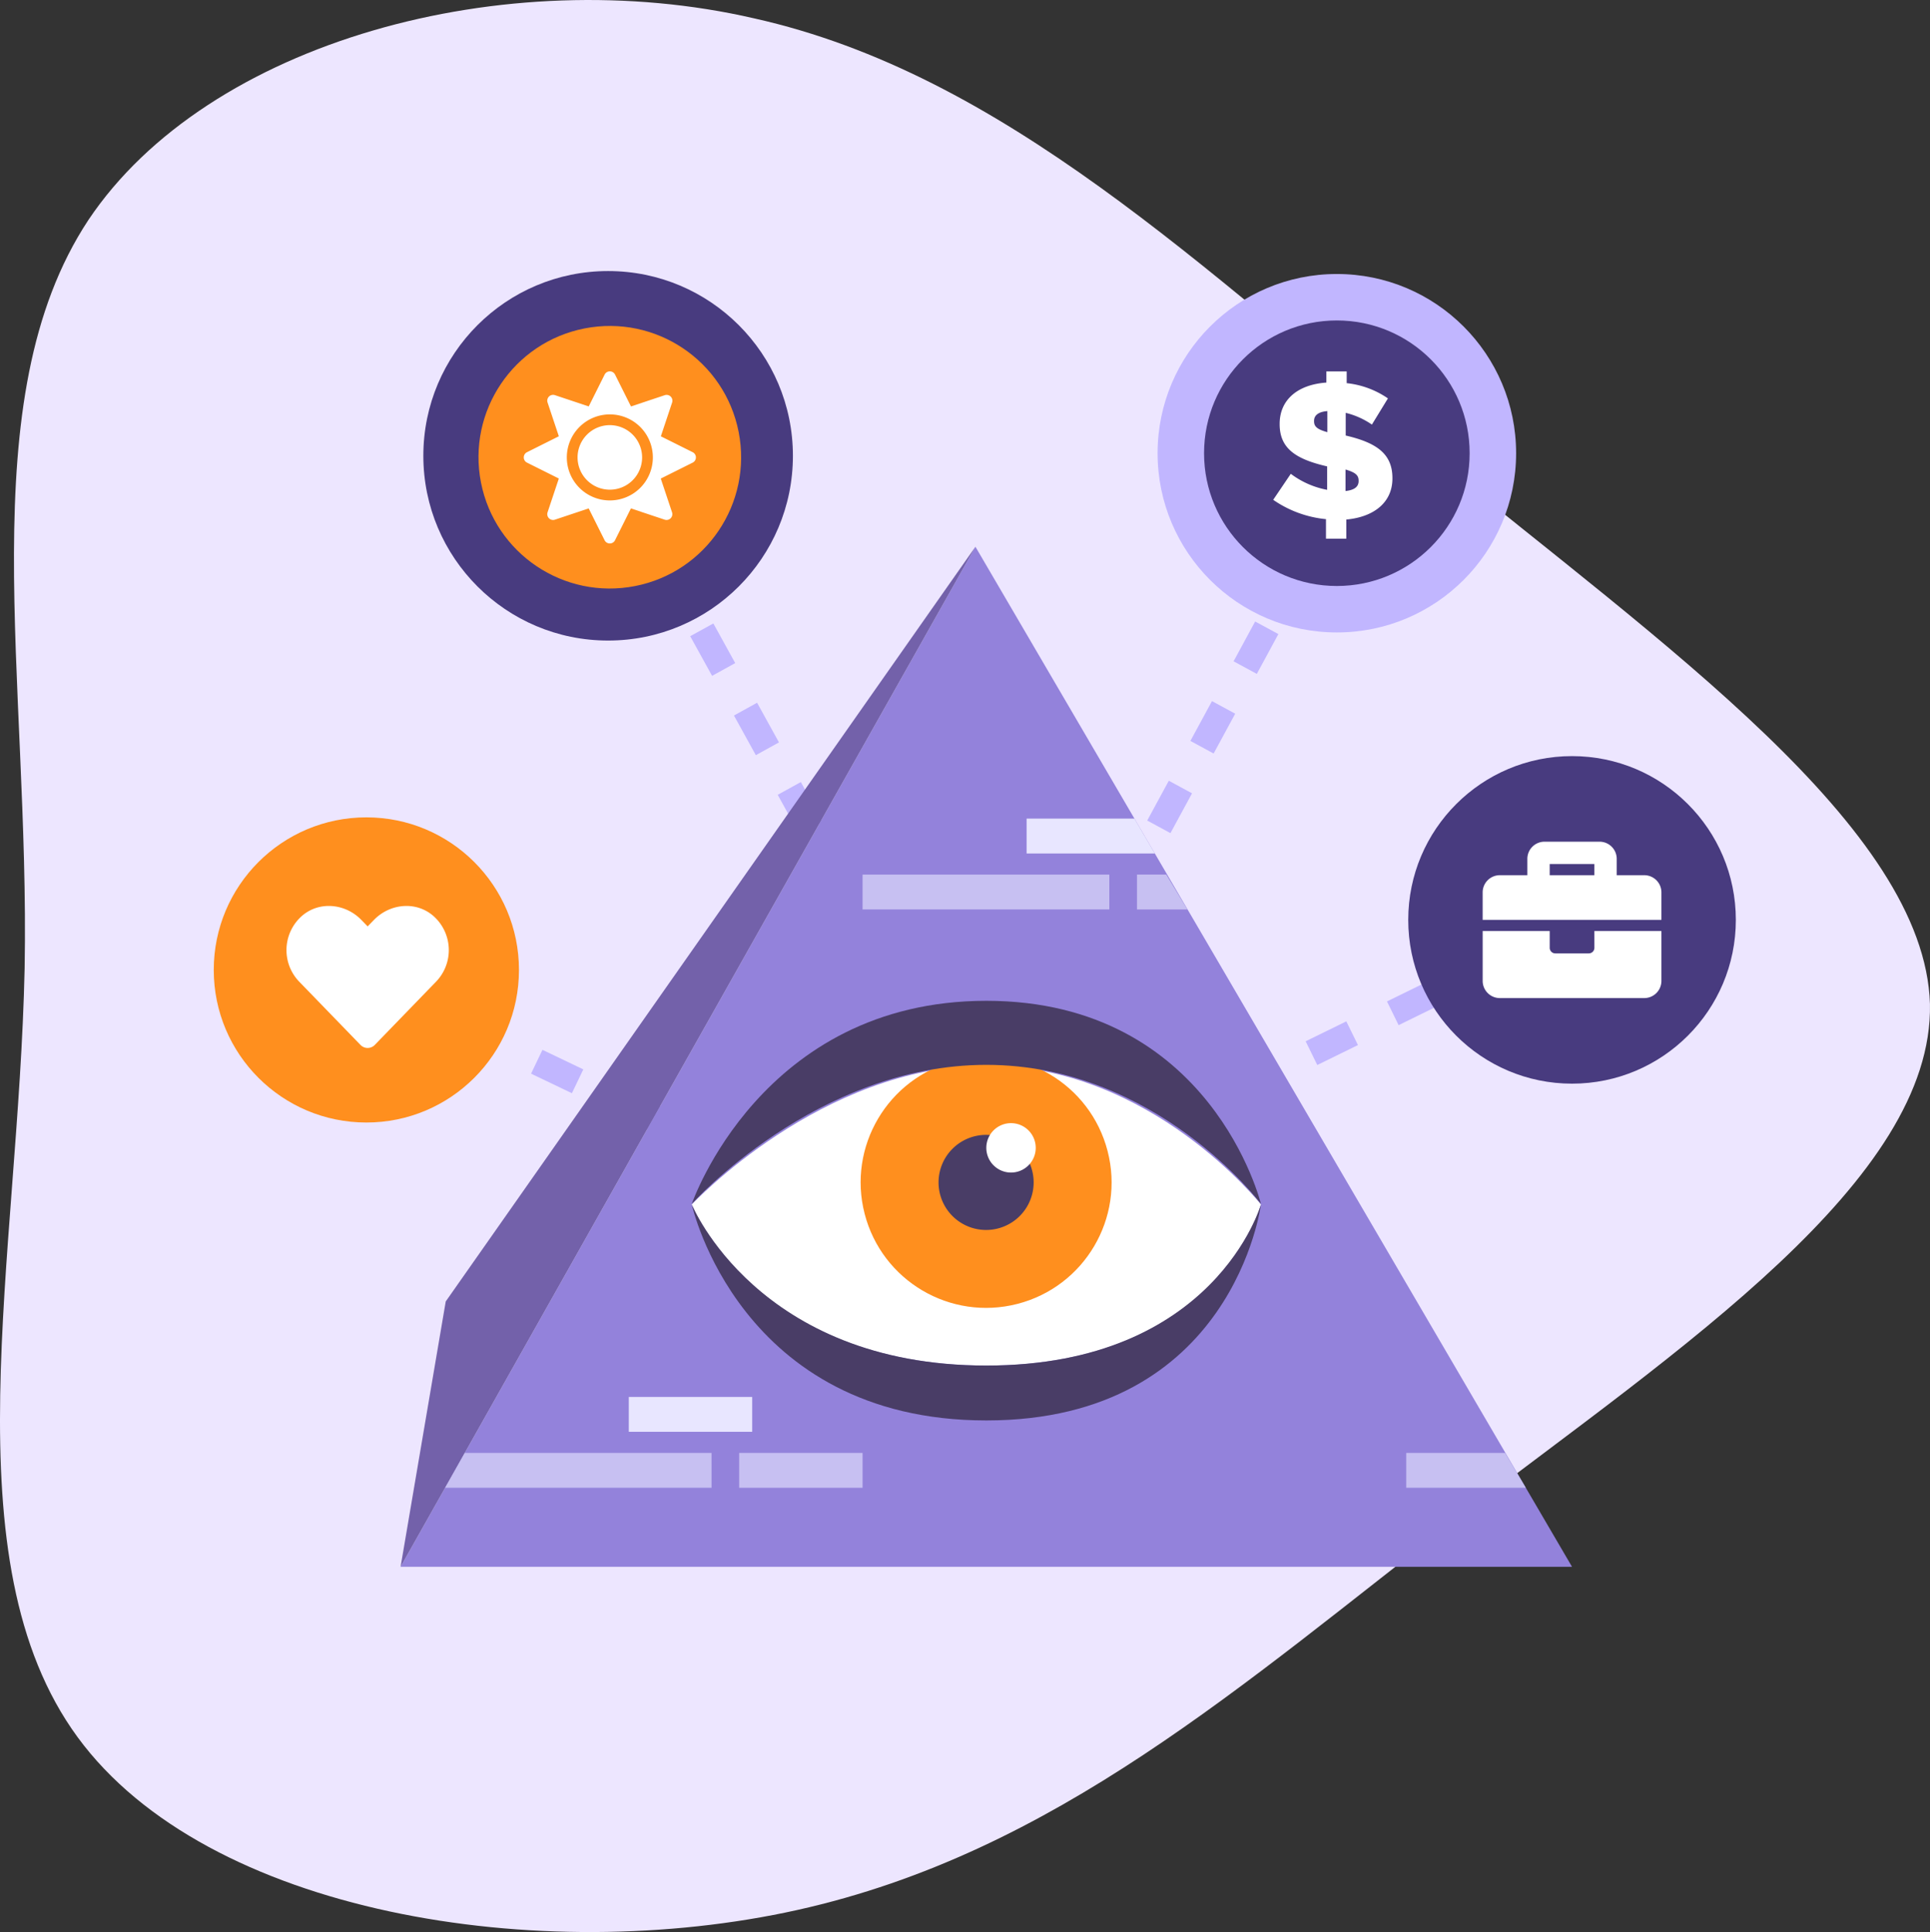 <svg xmlns="http://www.w3.org/2000/svg" width="511.374" height="512" viewBox="0 0 511.374 512">
  <rect x="0" y="0" width="511.374" height="512" fill="#333333" stroke="none"/>
  <g id="GRAPHIC-2-A" transform="translate(-2.599 -3.728)">
    <path id="Trazado_120861" data-name="Trazado 120861" d="M213.875,509.879c68.248-15.191,117.68-59.647,175.661-104.373,58.255-44.473,125.333-88.961,124.427-135.713-1.441-46.767-70.851-95.305-132.019-145.351S268.4,23.351,202.439,8.6C136.461-6.65,57.705,14.661,26.01,62.039-5.41,109.67,10.506,183.622,9.126,260.32c-1.64,76.938-20.3,156.874,14.032,203.76S145.626,525.07,213.875,509.879Z" transform="translate(0 0)" fill="#ede6ff"/>
    <line id="Línea_124" data-name="Línea 124" x1="92.543" y1="167.787" transform="translate(171.342 139.448)" fill="none" stroke="#c1b6ff" stroke-width="7" stroke-dasharray="12"/>
    <line id="Línea_125" data-name="Línea 125" y1="167.787" x2="90.978" transform="translate(263.885 139.448)" fill="none" stroke="#c1b6ff" stroke-width="7" stroke-dasharray="12"/>
    <line id="Línea_126" data-name="Línea 126" y1="88.133" x2="179.803" transform="translate(263.885 236.935)" fill="none" stroke="#c1b6ff" stroke-width="7" stroke-dasharray="12"/>
    <line id="Línea_127" data-name="Línea 127" x1="176.523" y1="84.484" transform="translate(87.362 257.599)" fill="none" stroke="#c1b6ff" stroke-width="7" stroke-dasharray="12"/>
    <circle id="Elipse_276" data-name="Elipse 276" cx="47.496" cy="47.496" r="47.496" transform="translate(309.316 76.339)" fill="#c1b6ff"/>
    <circle id="Elipse_277" data-name="Elipse 277" cx="35.185" cy="35.185" r="35.185" transform="translate(321.627 88.65)" fill="#483b7f"/>
    <circle id="Elipse_278" data-name="Elipse 278" cx="43.4" cy="43.4" r="43.4" transform="translate(375.727 204.101)" fill="#483b7f"/>
    <circle id="Elipse_279" data-name="Elipse 279" cx="48.961" cy="48.961" r="48.961" transform="translate(114.768 75.557)" fill="#483b7f"/>
    <circle id="Elipse_280" data-name="Elipse 280" cx="40.435" cy="40.435" r="40.435" transform="translate(59.236 220.331)" fill="#ff8f1e"/>
    <g id="Grupo_53448" data-name="Grupo 53448" transform="translate(108.74 148.616)">
      <g id="Grupo_53447" data-name="Grupo 53447">
        <path id="Trazado_120862" data-name="Trazado 120862" d="M280.857,175.653,128.547,445.978H438.934Z" transform="translate(-128.547 -175.653)" fill="#9382db"/>
        <g id="Grupo_53446" data-name="Grupo 53446" transform="translate(77.152 120.331)">
          <path id="Trazado_120863" data-name="Trazado 120863" d="M220.1,375.621s34.375-36.852,78.042-36.852S370.9,375.621,370.9,375.621s-11.69,42.671-72.761,42.671S220.1,375.621,220.1,375.621Z" transform="translate(-220.096 -321.636)" fill="#fff"/>
          <path id="Trazado_120864" data-name="Trazado 120864" d="M220.1,382.5s12.554,57.218,78.042,57.218S370.9,382.5,370.9,382.5s-12.175,42.671-72.761,42.671S220.1,382.5,220.1,382.5Z" transform="translate(-220.096 -328.513)" fill="#493d66"/>
          <g id="Grupo_53445" data-name="Grupo 53445" transform="translate(37.495 7.633)">
            <circle id="Elipse_281" data-name="Elipse 281" cx="33.242" cy="33.242" r="33.242" transform="translate(0 16.613) rotate(-14.471)" fill="#ff8f1e"/>
            <path id="Trazado_120865" data-name="Trazado 120865" d="M322.883,373.2a12.6,12.6,0,1,0-12.595,12.595A12.6,12.6,0,0,0,322.883,373.2Z" transform="translate(-269.794 -332.702)" fill="#493d66"/>
            <path id="Trazado_120866" data-name="Trazado 120866" d="M325.794,363.453A6.546,6.546,0,1,0,319.247,370,6.546,6.546,0,0,0,325.794,363.453Z" transform="translate(-272.155 -332.121)" fill="#fff"/>
          </g>
          <path id="Trazado_120867" data-name="Trazado 120867" d="M220.1,372.263s18.373-53.824,78.042-53.824S370.9,372.263,370.9,372.263s-27.691-36.852-72.761-36.852S220.1,372.263,220.1,372.263Z" transform="translate(-220.096 -318.439)" fill="#493d66"/>
        </g>
      </g>
      <path id="Trazado_120868" data-name="Trazado 120868" d="M280.857,175.653l-140.348,200-11.962,70.32Z" transform="translate(-128.547 -175.653)" fill="#7361aa"/>
    </g>
    <g id="Grupo_53449" data-name="Grupo 53449" transform="translate(123.338 84.063)">
      <circle id="Elipse_282" data-name="Elipse 282" cx="34.787" cy="34.787" r="34.787" transform="translate(0 13.403) rotate(-11.107)" fill="#ff8f1e"/>
    </g>
    <g id="Grupo_53451" data-name="Grupo 53451" transform="translate(339.948 102.157)">
      <g id="Grupo_53450" data-name="Grupo 53450">
        <path id="Trazado_120869" data-name="Trazado 120869" d="M416.884,159.673a29.482,29.482,0,0,1-13.983-5.126l4.661-6.888a23.078,23.078,0,0,0,9.632,4.247v-6.214c-8.338-1.916-12.584-4.764-12.584-11.186v-.1c0-6.111,4.453-10.357,12.376-10.927v-2.951h5.385v3.107a23.555,23.555,0,0,1,10.927,4.038l-4.246,6.939a20.784,20.784,0,0,0-6.939-3.107v6.008c8.234,1.916,12.376,4.868,12.376,11.288v.1c0,6.318-4.868,10.2-12.221,10.875v5.075h-5.385Zm.362-28.636c-2.538.206-3.521,1.242-3.521,2.589v.1c0,1.347.725,2.123,3.521,2.9Zm8.285,18.538v-.1c0-1.4-.777-2.175-3.47-2.952v5.7C424.444,151.957,425.531,151.078,425.531,149.576Z" transform="translate(-402.901 -120.525)" fill="#fff"/>
      </g>
    </g>
    <g id="Grupo_53453" data-name="Grupo 53453" transform="translate(78.506 243.811)">
      <g id="Grupo_53452" data-name="Grupo 53452">
        <path id="Trazado_120870" data-name="Trazado 120870" d="M132.328,308.65l-16.255,16.783a2.634,2.634,0,0,1-3.8,0L96.015,308.65a12.062,12.062,0,0,1,.832-17.464c4.6-3.922,11.458-3.217,15.674,1.143l1.655,1.7,1.655-1.7c4.225-4.359,11.07-5.065,15.673-1.143A12.055,12.055,0,0,1,132.328,308.65Z" transform="translate(-92.671 -288.613)" fill="#fff"/>
      </g>
    </g>
    <g id="Grupo_53454" data-name="Grupo 53454" transform="translate(395.446 226.78)">
      <path id="Trazado_120871" data-name="Trazado 120871" d="M516.118,281.725v7.4H468.756v-7.4a4.552,4.552,0,0,1,4.44-4.44h7.4v-4.44a4.552,4.552,0,0,1,4.44-4.44h14.8a4.553,4.553,0,0,1,4.44,4.44v4.44h7.4A4.552,4.552,0,0,1,516.118,281.725Zm-17.761,10.36h17.761v13.32a4.552,4.552,0,0,1-4.44,4.44H473.2a4.552,4.552,0,0,1-4.44-4.44v-13.32h17.761v4.44a1.48,1.48,0,0,0,1.48,1.48h8.88a1.48,1.48,0,0,0,1.481-1.48Zm0-17.761h-11.84v2.961h11.84Z" transform="translate(-468.756 -268.404)" fill="#fff"/>
    </g>
    <g id="Grupo_53455" data-name="Grupo 53455" transform="translate(141.378 102.137)">
      <path id="Trazado_120872" data-name="Trazado 120872" d="M212.014,144.7l-8.437,4.213,2.984,8.943a1.542,1.542,0,0,1-1.953,1.953l-8.941-2.984-4.213,8.435a1.541,1.541,0,0,1-2.761,0l-4.217-8.435-8.941,2.984a1.543,1.543,0,0,1-1.953-1.953l2.985-8.952-8.437-4.213a1.543,1.543,0,0,1,0-2.762l8.437-4.222-2.985-8.943a1.542,1.542,0,0,1,1.953-1.953l8.952,2.984,4.213-8.435a1.542,1.542,0,0,1,2.762,0l4.224,8.444,8.942-2.984a1.541,1.541,0,0,1,1.952,1.951l-2.984,8.945,8.437,4.213A1.545,1.545,0,0,1,212.014,144.7Zm-13.871-9.452a11.4,11.4,0,1,0,0,16.124A11.415,11.415,0,0,0,198.144,135.245Zm.49,8.062a8.552,8.552,0,1,1-8.551-8.552A8.564,8.564,0,0,1,198.633,143.307Z" transform="translate(-167.276 -120.502)" fill="#fff"/>
    </g>
    <path id="Trazado_120873" data-name="Trazado 120873" d="M213.142,469.848H142.549l5.2-9.237h65.388Z" transform="translate(-22.009 -71.852)" fill="#c7c0f2"/>
    <rect id="Rectángulo_11704" data-name="Rectángulo 11704" width="32.694" height="9.237" transform="translate(169.205 373.924)" fill="#e8e6ff"/>
    <rect id="Rectángulo_11705" data-name="Rectángulo 11705" width="32.694" height="9.237" transform="translate(198.452 388.76)" fill="#c7c0f2"/>
    <path id="Trazado_120874" data-name="Trazado 120874" d="M476.41,469.848H444.721v-9.237h26.2Z" transform="translate(-69.53 -71.852)" fill="#c7c0f2"/>
    <rect id="Rectángulo_11706" data-name="Rectángulo 11706" width="65.388" height="9.237" transform="translate(231.146 235.5)" fill="#c7c0f2"/>
    <path id="Trazado_120875" data-name="Trazado 120875" d="M359.343,270.383H325.367v-9.237h28.574Z" transform="translate(-50.76 -40.483)" fill="#e8e6ff"/>
    <path id="Trazado_120876" data-name="Trazado 120876" d="M373.436,287.989H360.072v-9.237h7.769Z" transform="translate(-56.218 -43.251)" fill="#c7c0f2"/>
  </g>
</svg>
